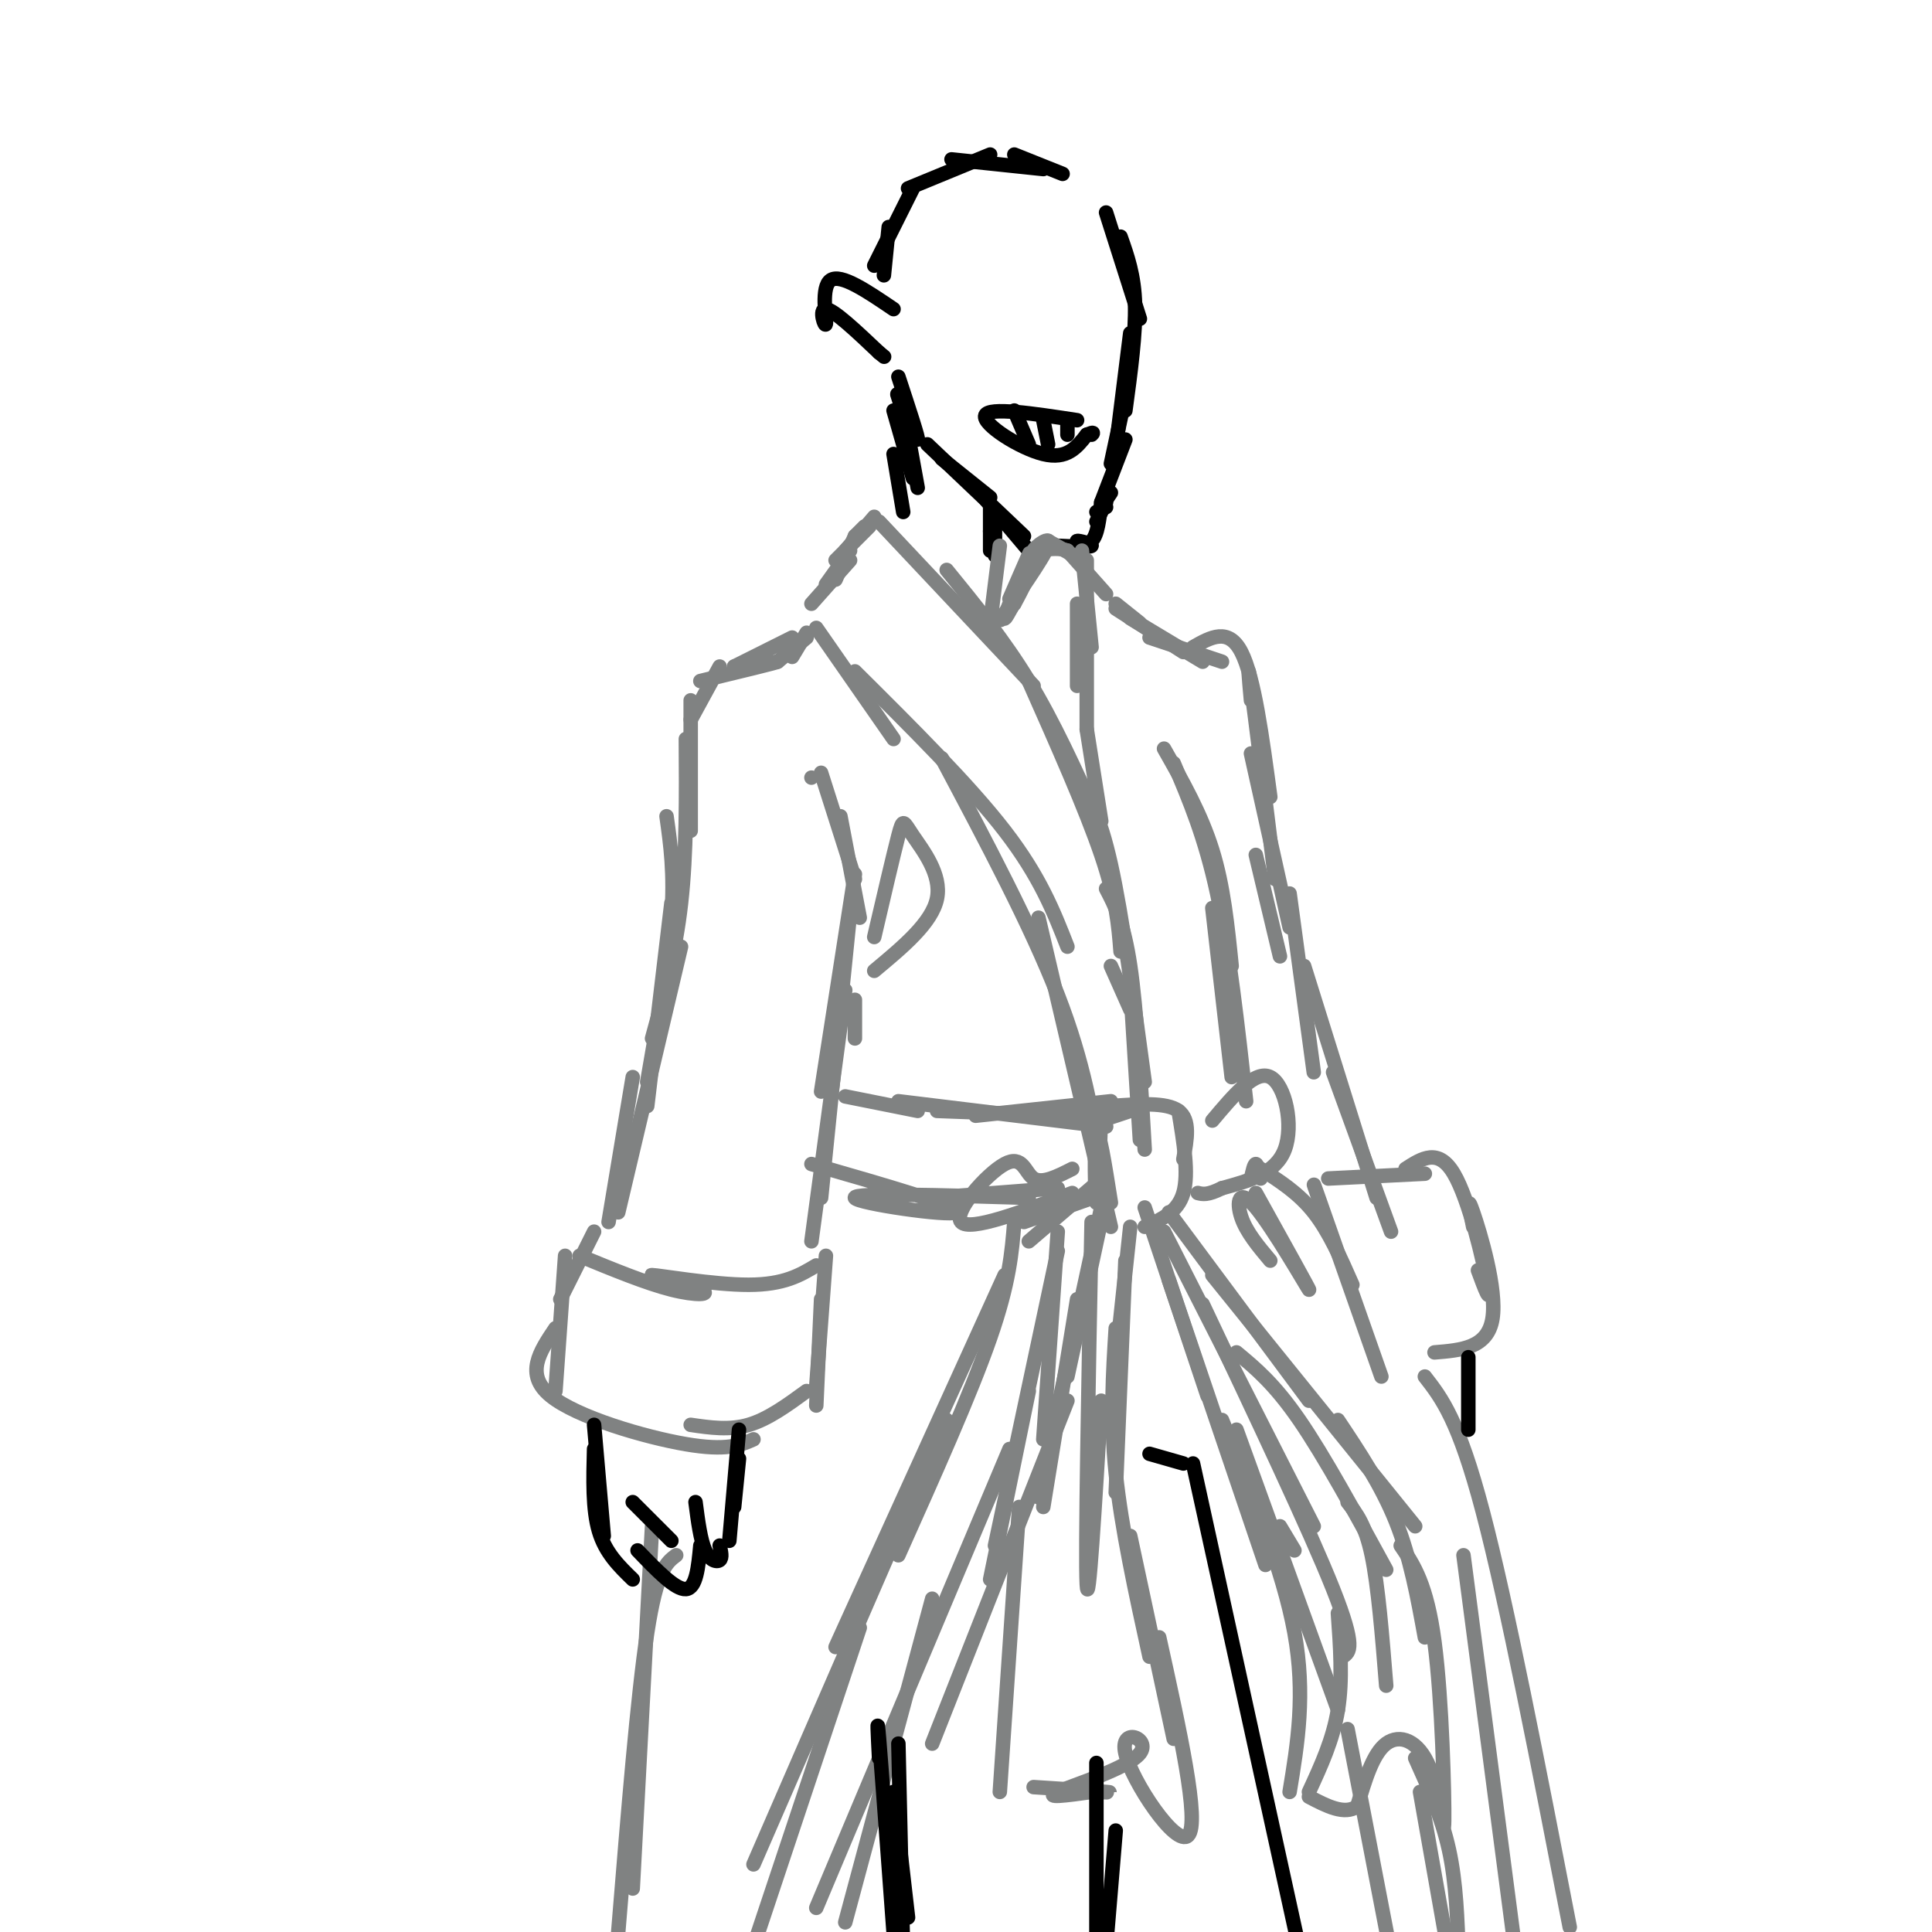 <svg viewBox='0 0 400 400' version='1.1' xmlns='http://www.w3.org/2000/svg' xmlns:xlink='http://www.w3.org/1999/xlink'><g fill='none' stroke='rgb(0,0,0)' stroke-width='3' stroke-linecap='round' stroke-linejoin='round'><path d='M229,44c0.000,0.000 7.000,22.000 7,22'/><path d='M232,49c1.417,4.000 2.833,8.000 3,14c0.167,6.000 -0.917,14.000 -2,22'/><path d='M234,69c0.000,0.000 -3.000,24.000 -3,24'/><path d='M233,82c0.000,0.000 -3.000,14.000 -3,14'/><path d='M233,91c0.000,0.000 -5.000,13.000 -5,13'/><path d='M230,102c0.000,0.000 -2.000,3.000 -2,3'/><path d='M229,105c0.000,0.000 -2.000,1.000 -2,1'/><path d='M229,104c0.000,0.000 -2.000,4.000 -2,4'/><path d='M228,104c-0.375,3.411 -0.750,6.821 -2,8c-1.250,1.179 -3.375,0.125 -3,0c0.375,-0.125 3.250,0.679 3,1c-0.250,0.321 -3.625,0.161 -7,0'/><path d='M213,114c0.000,0.000 -11.000,-13.000 -11,-13'/><path d='M212,111c0.000,0.000 -20.000,-19.000 -20,-19'/><path d='M205,103c0.000,0.000 -10.000,-8.000 -10,-8'/><path d='M188,88c-1.378,-3.822 -2.756,-7.644 -2,-6c0.756,1.644 3.644,8.756 4,9c0.356,0.244 -1.822,-6.378 -4,-13'/><path d='M220,36c0.000,0.000 -10.000,-4.000 -10,-4'/><path d='M216,35c0.000,0.000 -19.000,-2.000 -19,-2'/><path d='M205,32c0.000,0.000 -17.000,7.000 -17,7'/><path d='M189,39c0.000,0.000 -8.000,16.000 -8,16'/><path d='M184,47c0.000,0.000 -1.000,10.000 -1,10'/><path d='M185,64c-5.446,-3.696 -10.893,-7.393 -13,-6c-2.107,1.393 -0.875,7.875 -1,9c-0.125,1.125 -1.607,-3.107 0,-3c1.607,0.107 6.304,4.554 11,9'/><path d='M182,73c1.833,1.500 0.917,0.750 0,0'/><path d='M185,85c0.000,0.000 4.000,14.000 4,14'/><path d='M188,90c0.000,0.000 2.000,11.000 2,11'/><path d='M206,107c0.000,0.000 -1.000,3.000 -1,3'/><path d='M205,105c0.000,0.000 0.000,9.000 0,9'/><path d='M206,107c0.000,0.000 0.000,8.000 0,8'/><path d='M185,94c0.000,0.000 2.000,12.000 2,12'/></g>
<g fill='none' stroke='rgb(128,130,130)' stroke-width='3' stroke-linecap='round' stroke-linejoin='round'><path d='M182,108c0.000,0.000 32.000,34.000 32,34'/><path d='M196,118c5.917,7.250 11.833,14.500 17,23c5.167,8.500 9.583,18.250 14,28'/><path d='M213,141c5.917,13.333 11.833,26.667 15,36c3.167,9.333 3.583,14.667 4,20'/><path d='M223,161c2.333,3.750 4.667,7.500 7,18c2.333,10.500 4.667,27.750 7,45'/><path d='M179,109c0.000,0.000 -2.000,2.000 -2,2'/><path d='M181,107c0.000,0.000 -6.000,7.000 -6,7'/><path d='M180,109c0.000,0.000 -7.000,7.000 -7,7'/><path d='M177,111c0.000,0.000 -4.000,9.000 -4,9'/><path d='M176,114c0.000,0.000 -5.000,7.000 -5,7'/><path d='M176,116c0.000,0.000 -8.000,9.000 -8,9'/><path d='M169,130c0.000,0.000 16.000,23.000 16,23'/><path d='M177,139c11.833,11.750 23.667,23.500 31,33c7.333,9.500 10.167,16.750 13,24'/><path d='M195,157c9.250,17.417 18.500,34.833 24,49c5.500,14.167 7.250,25.083 9,36'/><path d='M215,190c0.000,0.000 15.000,64.000 15,64'/><path d='M229,184c1.833,3.500 3.667,7.000 5,16c1.333,9.000 2.167,23.500 3,38'/><path d='M234,204c0.000,0.000 2.000,32.000 2,32'/><path d='M207,113c0.000,0.000 -2.000,16.000 -2,16'/><path d='M217,112c0.000,0.000 7.000,4.000 7,4'/><path d='M224,114c0.000,0.000 2.000,20.000 2,20'/><path d='M225,116c0.000,0.000 0.000,35.000 0,35'/><path d='M223,125c0.000,0.000 0.000,17.000 0,17'/><path d='M186,228c17.750,2.167 35.500,4.333 41,5c5.500,0.667 -1.250,-0.167 -8,-1'/><path d='M194,230c0.000,0.000 27.000,1.000 27,1'/><path d='M202,231c0.000,0.000 28.000,-3.000 28,-3'/><path d='M219,231c0.000,0.000 15.000,-1.000 15,-1'/><path d='M225,233c0.000,0.000 9.000,-3.000 9,-3'/><path d='M228,230c-0.356,9.889 -0.711,19.778 -1,19c-0.289,-0.778 -0.511,-12.222 0,-14c0.511,-1.778 1.756,6.111 3,14'/><path d='M230,229c5.750,-0.417 11.500,-0.833 14,1c2.500,1.833 1.750,5.917 1,10'/><path d='M244,230c1.083,6.500 2.167,13.000 1,17c-1.167,4.000 -4.583,5.500 -8,7'/><path d='M228,239c0.000,0.000 0.000,2.000 0,2'/><path d='M229,247c0.000,0.000 -17.000,6.000 -17,6'/><path d='M222,247c-10.607,3.994 -21.214,7.988 -23,6c-1.786,-1.988 5.250,-9.958 9,-12c3.750,-2.042 4.214,1.845 6,3c1.786,1.155 4.893,-0.423 8,-2'/><path d='M227,245c0.000,0.000 -14.000,12.000 -14,12'/><path d='M229,248c0.000,0.000 -8.000,37.000 -8,37'/><path d='M228,250c0.000,0.000 -13.000,60.000 -13,60'/><path d='M223,269c0.000,0.000 -7.000,43.000 -7,43'/><path d='M221,290c0.000,0.000 -28.000,71.000 -28,71'/><path d='M211,312c0.000,0.000 -4.000,59.000 -4,59'/><path d='M234,254c0.000,0.000 -3.000,28.000 -3,28'/><path d='M233,261c0.000,0.000 -2.000,48.000 -2,48'/><path d='M231,275c-0.583,9.333 -1.167,18.667 0,30c1.167,11.333 4.083,24.667 7,38'/><path d='M234,318c0.000,0.000 9.000,42.000 9,42'/><path d='M240,339c4.246,19.190 8.491,38.380 6,41c-2.491,2.620 -11.719,-11.329 -13,-17c-1.281,-5.671 5.386,-3.065 3,0c-2.386,3.065 -13.825,6.590 -17,8c-3.175,1.410 1.912,0.705 7,0'/><path d='M226,371c2.422,0.044 4.978,0.156 3,0c-1.978,-0.156 -8.489,-0.578 -15,-1'/><path d='M226,253c-0.667,34.417 -1.333,68.833 -1,75c0.333,6.167 1.667,-15.917 3,-38'/><path d='M237,250c0.000,0.000 13.000,39.000 13,39'/><path d='M242,265c0.000,0.000 20.000,59.000 20,59'/><path d='M253,294c6.333,15.583 12.667,31.167 15,44c2.333,12.833 0.667,22.917 -1,33'/><path d='M242,251c0.000,0.000 29.000,39.000 29,39'/><path d='M251,264c0.000,0.000 42.000,52.000 42,52'/><path d='M277,294c4.500,6.750 9.000,13.500 12,21c3.000,7.500 4.500,15.750 6,24'/><path d='M290,320c2.703,3.990 5.407,7.981 7,20c1.593,12.019 2.077,32.067 2,37c-0.077,4.933 -0.713,-5.249 -3,-11c-2.287,-5.751 -6.225,-7.072 -9,-5c-2.775,2.072 -4.388,7.536 -6,13'/><path d='M281,374c-2.667,1.833 -6.333,-0.083 -10,-2'/><path d='M271,371c2.500,-5.417 5.000,-10.833 6,-17c1.000,-6.167 0.500,-13.083 0,-20'/><path d='M278,343c1.417,-0.917 2.833,-1.833 -2,-14c-4.833,-12.167 -15.917,-35.583 -27,-59'/><path d='M241,255c0.000,0.000 31.000,61.000 31,61'/><path d='M256,280c3.917,3.250 7.833,6.500 13,14c5.167,7.500 11.583,19.250 18,31'/><path d='M279,311c1.833,2.333 3.667,4.667 5,11c1.333,6.333 2.167,16.667 3,27'/><path d='M219,246c0.000,0.000 -26.000,2.000 -26,2'/><path d='M213,248c-18.200,-0.556 -36.400,-1.111 -36,0c0.400,1.111 19.400,3.889 21,3c1.600,-0.889 -14.200,-5.444 -30,-10'/><path d='M190,230c0.000,0.000 -15.000,-3.000 -15,-3'/><path d='M167,131c0.000,0.000 -3.000,5.000 -3,5'/><path d='M167,132c0.000,0.000 -6.000,5.000 -6,5'/><path d='M164,132c0.000,0.000 -12.000,6.000 -12,6'/><path d='M152,138c0.844,0.533 8.956,-1.133 9,-1c0.044,0.133 -7.978,2.067 -16,4'/><path d='M149,138c0.000,0.000 -6.000,11.000 -6,11'/><path d='M143,145c0.000,0.000 0.000,27.000 0,27'/><path d='M142,153c0.083,11.833 0.167,23.667 -1,34c-1.167,10.333 -3.583,19.167 -6,28'/><path d='M138,169c0.833,5.917 1.667,11.833 1,21c-0.667,9.167 -2.833,21.583 -5,34'/><path d='M139,187c0.000,0.000 -5.000,42.000 -5,42'/><path d='M168,161c0.000,0.000 0.000,0.000 0,0'/><path d='M170,160c0.000,0.000 7.000,22.000 7,22'/><path d='M174,169c0.000,0.000 4.000,21.000 4,21'/><path d='M177,181c0.000,0.000 -7.000,45.000 -7,45'/><path d='M176,189c0.000,0.000 -6.000,59.000 -6,59'/><path d='M175,205c0.000,0.000 -7.000,52.000 -7,52'/><path d='M181,194c2.000,-8.577 4.000,-17.155 5,-21c1.000,-3.845 1.000,-2.958 3,0c2.000,2.958 6.000,7.988 5,13c-1.000,5.012 -7.000,10.006 -13,15'/><path d='M177,207c0.000,0.000 0.000,8.000 0,8'/><path d='M141,196c0.000,0.000 -13.000,55.000 -13,55'/><path d='M131,223c0.000,0.000 -5.000,30.000 -5,30'/><path d='M120,260c6.911,2.845 13.821,5.691 19,7c5.179,1.309 8.625,1.083 6,0c-2.625,-1.083 -11.322,-3.022 -10,-3c1.322,0.022 12.663,2.006 20,2c7.337,-0.006 10.668,-2.003 14,-4'/><path d='M123,255c0.000,0.000 -7.000,14.000 -7,14'/><path d='M117,260c0.000,0.000 -2.000,28.000 -2,28'/><path d='M115,275c-3.222,4.778 -6.444,9.556 -1,14c5.444,4.444 19.556,8.556 28,10c8.444,1.444 11.222,0.222 14,-1'/><path d='M143,295c4.000,0.583 8.000,1.167 12,0c4.000,-1.167 8.000,-4.083 12,-7'/><path d='M171,260c0.000,0.000 -2.000,27.000 -2,27'/><path d='M170,269c0.000,0.000 -1.000,22.000 -1,22'/><path d='M231,125c0.000,0.000 5.000,4.000 5,4'/><path d='M231,126c0.000,0.000 14.000,9.000 14,9'/><path d='M234,128c0.000,0.000 15.000,9.000 15,9'/><path d='M238,132c0.000,0.000 15.000,5.000 15,5'/><path d='M247,134c3.667,-2.083 7.333,-4.167 10,1c2.667,5.167 4.333,17.583 6,30'/><path d='M259,145c-0.417,-4.583 -0.833,-9.167 0,-3c0.833,6.167 2.917,23.083 5,40'/><path d='M259,156c0.000,0.000 8.000,36.000 8,36'/><path d='M241,155c3.833,6.750 7.667,13.500 10,21c2.333,7.500 3.167,15.750 4,24'/><path d='M243,158c3.250,7.667 6.500,15.333 9,27c2.500,11.667 4.250,27.333 6,43'/><path d='M251,188c0.000,0.000 4.000,35.000 4,35'/><path d='M251,232c4.444,-5.289 8.889,-10.578 12,-9c3.111,1.578 4.889,10.022 3,15c-1.889,4.978 -7.444,6.489 -13,8'/><path d='M253,246c-3.000,1.500 -4.000,1.250 -5,1'/><path d='M259,244c0.333,-1.500 0.667,-3.000 1,-3c0.333,0.000 0.667,1.500 1,3'/><path d='M261,242c3.917,2.500 7.833,5.000 11,9c3.167,4.000 5.583,9.500 8,15'/><path d='M274,251c-1.500,-4.333 -3.000,-8.667 -1,-3c2.000,5.667 7.500,21.333 13,37'/><path d='M260,247c5.768,10.381 11.536,20.762 11,20c-0.536,-0.762 -7.375,-12.667 -11,-17c-3.625,-4.333 -4.036,-1.095 -3,2c1.036,3.095 3.518,6.048 6,9'/><path d='M219,255c0.000,0.000 -3.000,43.000 -3,43'/><path d='M219,259c0.000,0.000 -13.000,61.000 -13,61'/><path d='M213,288c0.000,0.000 -8.000,39.000 -8,39'/><path d='M209,300c0.000,0.000 -40.000,95.000 -40,95'/><path d='M193,331c0.000,0.000 -18.000,67.000 -18,67'/><path d='M140,322c-2.000,1.500 -4.000,3.000 -6,16c-2.000,13.000 -4.000,37.500 -6,62'/><path d='M135,316c0.000,0.000 -4.000,75.000 -4,75'/><path d='M265,316c0.000,0.000 3.000,5.000 3,5'/><path d='M256,296c0.000,0.000 21.000,58.000 21,58'/><path d='M279,358c0.000,0.000 10.000,52.000 10,52'/><path d='M295,285c3.500,4.500 7.000,9.000 12,28c5.000,19.000 11.500,52.500 18,86'/><path d='M303,322c0.000,0.000 11.000,84.000 11,84'/><path d='M260,177c0.000,0.000 5.000,21.000 5,21'/><path d='M267,185c0.000,0.000 5.000,37.000 5,37'/><path d='M270,200c0.000,0.000 15.000,48.000 15,48'/><path d='M276,222c0.000,0.000 12.000,33.000 12,33'/><path d='M275,244c0.000,0.000 20.000,-1.000 20,-1'/><path d='M291,242c3.400,-2.200 6.800,-4.400 10,1c3.200,5.400 6.200,18.400 7,23c0.800,4.600 -0.600,0.800 -2,-3'/><path d='M305,254c-0.711,-3.556 -1.422,-7.111 0,-3c1.422,4.111 4.978,15.889 4,22c-0.978,6.111 -6.489,6.556 -12,7'/></g>
<g fill='none' stroke='rgb(0,0,0)' stroke-width='3' stroke-linecap='round' stroke-linejoin='round'><path d='M153,302c0.000,0.000 -1.000,10.000 -1,10'/><path d='M153,296c0.000,0.000 -2.000,23.000 -2,23'/><path d='M123,295c0.000,0.000 2.000,23.000 2,23'/><path d='M123,300c-0.167,6.250 -0.333,12.500 1,17c1.333,4.500 4.167,7.250 7,10'/><path d='M149,320c0.289,1.267 0.578,2.533 0,3c-0.578,0.467 -2.022,0.133 -3,-2c-0.978,-2.133 -1.489,-6.067 -2,-10'/><path d='M145,320c-0.417,4.417 -0.833,8.833 -3,9c-2.167,0.167 -6.083,-3.917 -10,-8'/><path d='M131,311c0.000,0.000 8.000,8.000 8,8'/><path d='M304,281c0.000,0.000 0.000,15.000 0,15'/><path d='M238,301c0.000,0.000 7.000,2.000 7,2'/><path d='M247,303c0.000,0.000 23.000,105.000 23,105'/><path d='M231,379c0.000,0.000 -2.000,24.000 -2,24'/><path d='M227,365c0.000,0.000 0.000,35.000 0,35'/><path d='M186,361c0.000,0.000 1.000,44.000 1,44'/><path d='M186,400c0.000,0.000 0.000,0.000 0,0'/><path d='M182,364c-0.250,-5.000 -0.500,-10.000 0,-4c0.500,6.000 1.750,23.000 3,40'/><path d='M185,371c0.000,0.000 3.000,26.000 3,26'/><path d='M223,87c-9.156,-1.400 -18.311,-2.800 -19,-1c-0.689,1.800 7.089,6.800 12,8c4.911,1.200 6.956,-1.400 9,-4'/><path d='M225,90c1.667,-0.667 1.333,-0.333 1,0'/><path d='M210,85c0.000,0.000 3.000,7.000 3,7'/><path d='M216,87c0.000,0.000 1.000,5.000 1,5'/><path d='M221,87c0.000,0.000 0.000,3.000 0,3'/></g>
<g fill='none' stroke='rgb(128,130,130)' stroke-width='3' stroke-linecap='round' stroke-linejoin='round'><path d='M229,123c0.000,0.000 -8.000,-9.000 -8,-9'/><path d='M221,114c-3.155,-1.102 -7.041,0.643 -7,0c0.041,-0.643 4.011,-3.673 3,-1c-1.011,2.673 -7.003,11.049 -9,14c-1.997,2.951 0.002,0.475 2,-2'/><path d='M210,125c1.384,-2.450 3.845,-7.574 3,-6c-0.845,1.574 -4.997,9.847 -5,9c-0.003,-0.847 4.142,-10.813 5,-13c0.858,-2.187 -1.571,3.407 -4,9'/><path d='M225,151c0.000,0.000 3.000,19.000 3,19'/><path d='M230,200c0.000,0.000 4.000,9.000 4,9'/><path d='M210,253c-0.500,6.250 -1.000,12.500 -5,24c-4.000,11.500 -11.500,28.250 -19,45'/><path d='M208,264c0.000,0.000 -35.000,77.000 -35,77'/><path d='M196,294c0.000,0.000 -40.000,92.000 -40,92'/><path d='M178,337c0.000,0.000 -23.000,69.000 -23,69'/><path d='M293,364c2.750,6.083 5.500,12.167 7,19c1.500,6.833 1.750,14.417 2,22'/><path d='M294,371c0.000,0.000 6.000,34.000 6,34'/></g>
</svg>